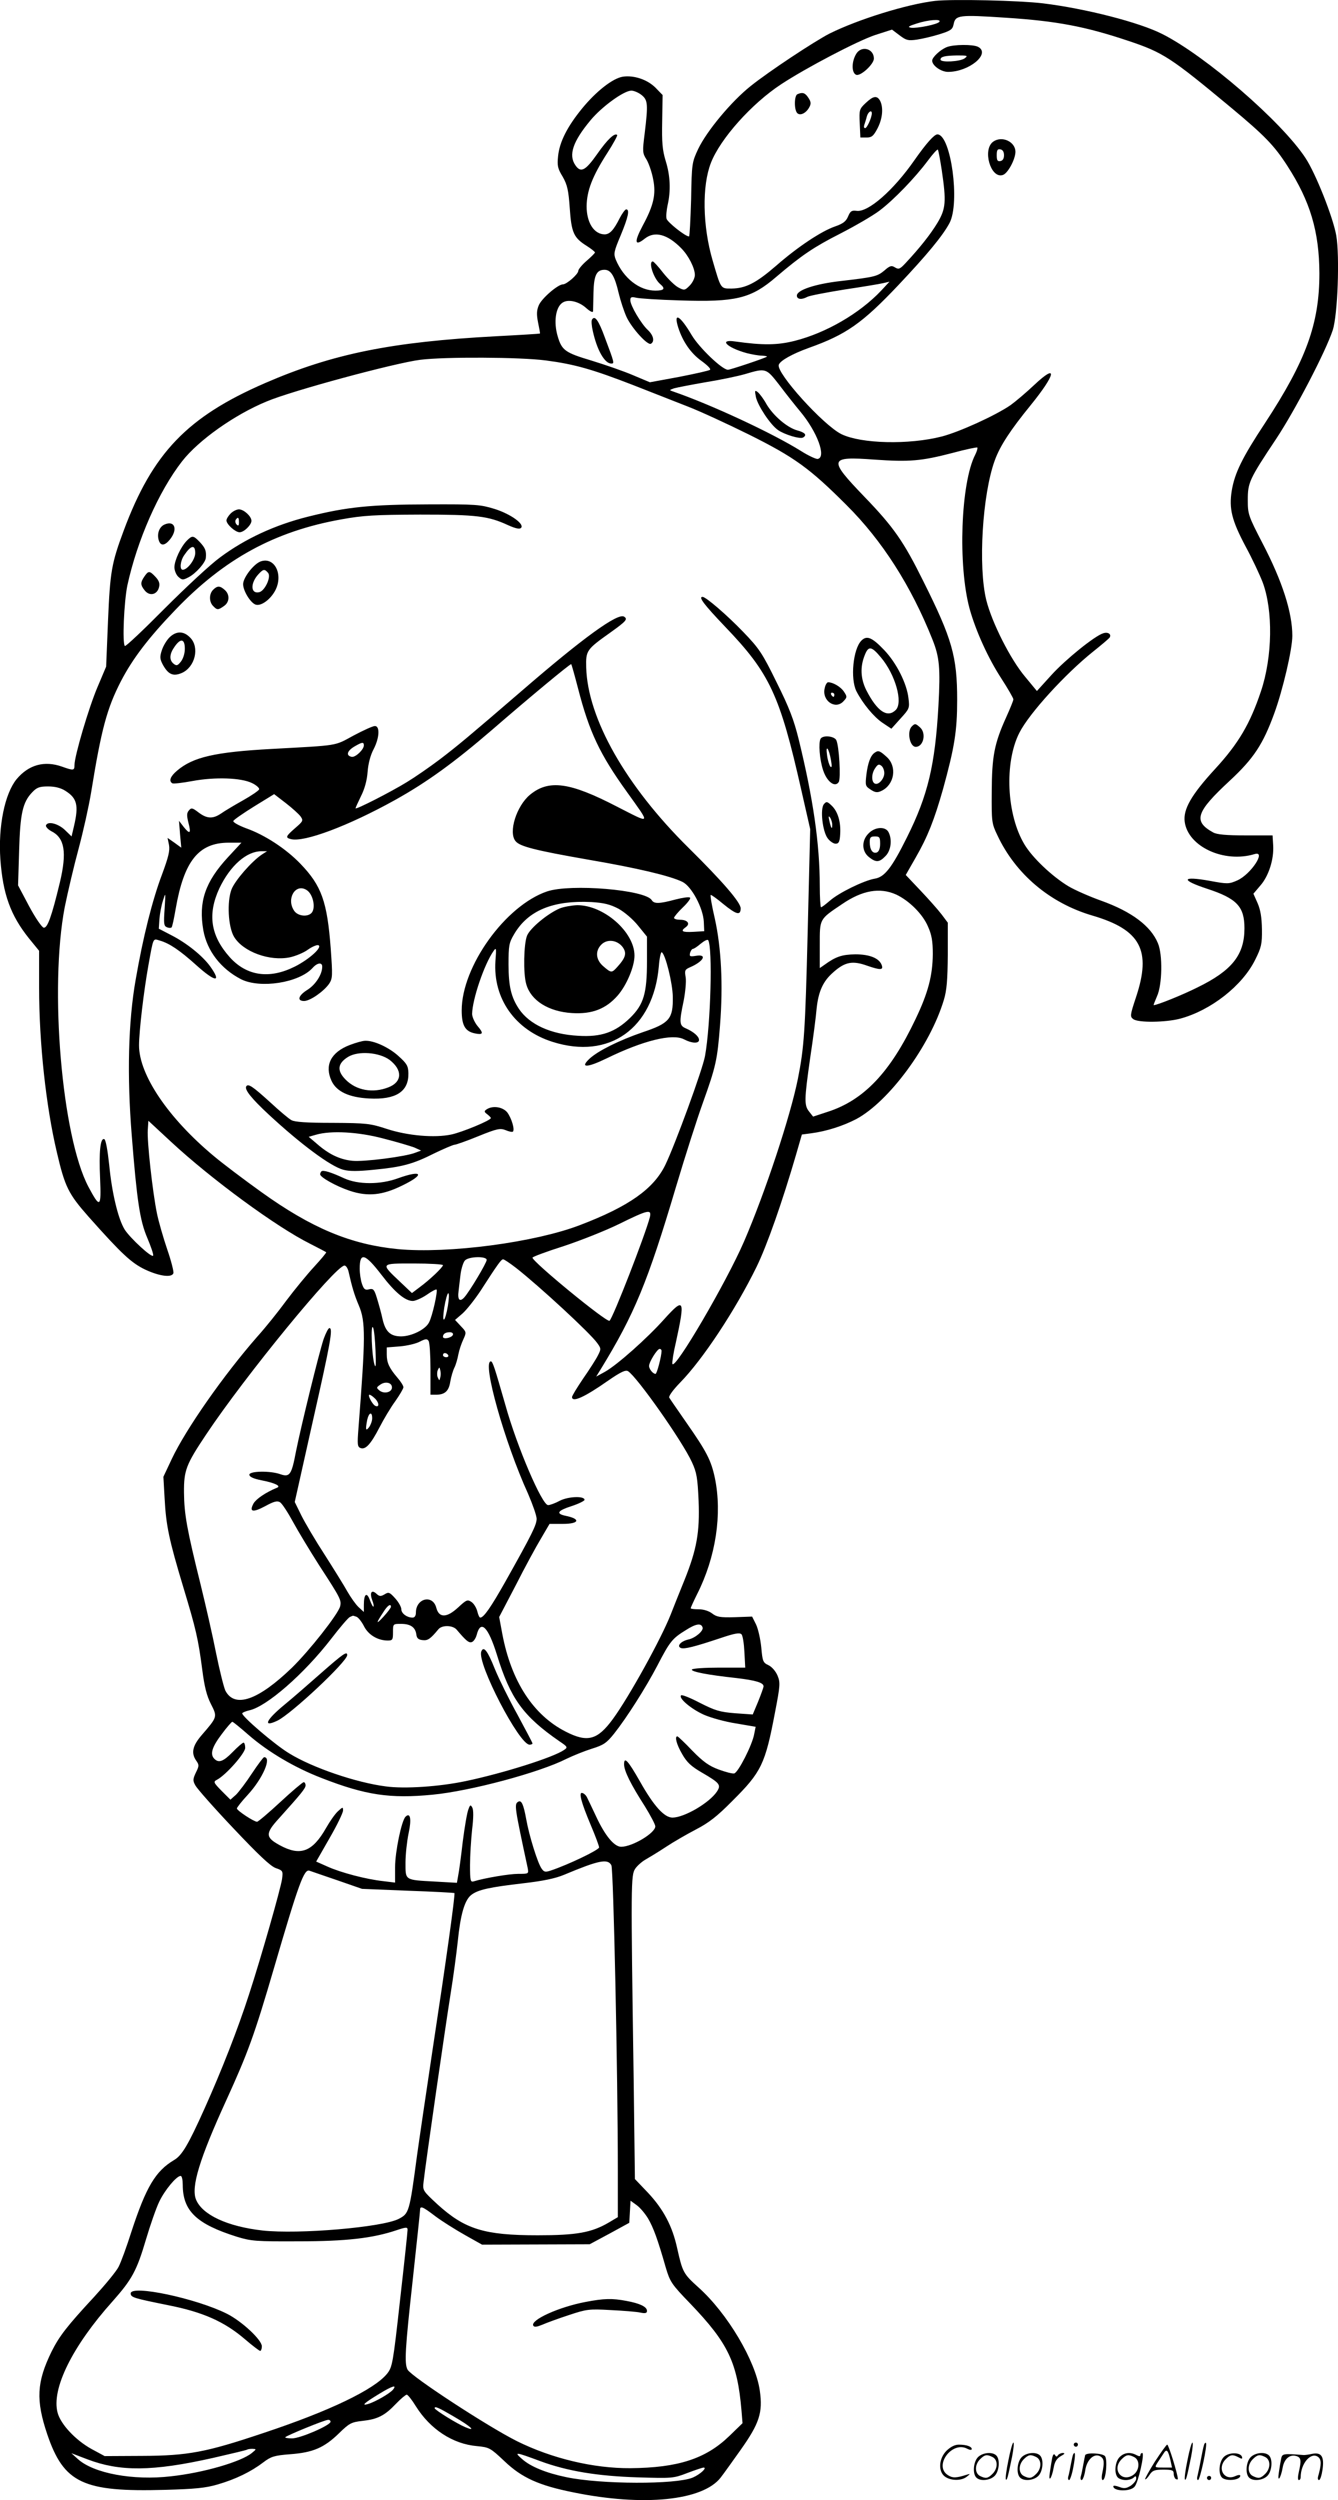 <svg version="1.0" xmlns="http://www.w3.org/2000/svg"
  viewBox="0 0 642.717 1200.119"
 preserveAspectRatio="xMidYMid meet">
<g transform="translate(-0.218,1200.511) scale(0.1,-0.1)"
fill="#000000" stroke="none">
<path d="M4495 12001 c-137 -16 -371 -89 -508 -157 -72 -37 -289 -180 -379
-252 -93 -74 -211 -216 -252 -302 -30 -64 -31 -69 -34 -242 -3 -98 -7 -178
-10 -178 -18 0 -103 68 -108 85 -3 12 0 41 5 65 16 69 13 142 -9 212 -16 53
-19 88 -17 191 l2 126 -33 34 c-39 40 -105 62 -158 54 -49 -8 -128 -70 -196
-153 -71 -87 -108 -160 -115 -228 -5 -46 -2 -60 22 -99 22 -39 28 -64 34 -151
8 -118 19 -142 81 -181 22 -14 40 -28 40 -32 0 -3 -18 -21 -40 -40 -22 -19
-40 -41 -40 -48 0 -16 -56 -65 -74 -65 -24 0 -103 -68 -116 -101 -10 -24 -11
-43 -3 -83 6 -28 10 -52 9 -52 0 -1 -95 -7 -211 -13 -503 -27 -785 -84 -1110
-225 -373 -162 -540 -335 -679 -709 -58 -156 -65 -196 -75 -432 l-9 -220 -41
-97 c-42 -98 -111 -332 -111 -375 0 -27 -4 -28 -60 -8 -85 30 -160 9 -218 -60
-57 -70 -89 -226 -78 -385 12 -167 49 -269 137 -379 l49 -60 0 -178 c0 -264
33 -568 85 -788 39 -168 56 -201 153 -311 161 -181 206 -222 273 -254 67 -31
126 -39 134 -17 3 6 -10 58 -29 113 -19 56 -42 135 -50 175 -21 102 -48 348
-44 400 l3 44 110 -102 c192 -178 505 -408 668 -489 39 -20 74 -38 76 -40 2
-2 -25 -34 -59 -71 -34 -37 -94 -110 -133 -162 -38 -52 -100 -129 -137 -170
-164 -187 -345 -446 -413 -590 l-40 -85 6 -105 c7 -130 21 -197 90 -426 61
-202 71 -245 91 -397 10 -78 21 -123 41 -162 32 -63 32 -62 -44 -150 -44 -51
-52 -86 -26 -123 14 -20 14 -25 -2 -57 -15 -32 -15 -39 -2 -62 8 -15 89 -107
182 -205 119 -126 177 -181 203 -191 35 -12 36 -14 31 -53 -7 -47 -99 -371
-159 -555 -53 -164 -130 -361 -213 -546 -79 -176 -109 -226 -147 -248 -89 -53
-134 -129 -204 -342 -23 -73 -51 -149 -62 -170 -11 -22 -64 -86 -117 -144
-130 -140 -168 -189 -205 -263 -72 -147 -76 -233 -21 -397 80 -235 172 -278
565 -267 145 4 196 9 254 26 86 25 160 61 219 106 37 28 52 33 129 39 109 8
163 31 234 100 50 49 60 54 113 60 73 8 107 25 161 82 23 24 47 44 52 44 5 0
25 -25 44 -56 69 -110 177 -181 293 -191 60 -6 64 -8 133 -73 83 -79 165 -116
330 -149 337 -69 622 -40 708 71 14 18 57 78 96 133 90 127 107 179 92 284
-20 143 -156 372 -295 496 -72 65 -76 72 -102 188 -23 106 -66 187 -140 266
l-63 66 -6 480 c-14 946 -13 977 7 1009 10 15 33 35 49 44 17 10 61 36 97 60
36 24 102 62 146 85 62 32 102 63 175 137 140 139 158 177 205 425 25 130 26
143 12 177 -9 21 -27 42 -44 50 -26 12 -28 19 -34 85 -4 40 -15 89 -25 110
l-19 38 -83 -3 c-71 -2 -87 1 -109 18 -16 12 -41 20 -64 20 -22 0 -39 2 -39 5
0 3 14 34 31 68 90 178 121 384 85 558 -18 85 -41 128 -136 264 -42 61 -80
115 -83 121 -4 7 19 38 52 72 109 111 266 349 367 555 51 104 125 316 190 539
l28 97 45 6 c75 10 152 35 216 68 157 84 355 352 421 572 14 46 18 96 19 216
l0 155 -30 40 c-16 21 -62 73 -101 114 l-71 75 48 84 c57 99 89 180 131 328
55 200 68 278 68 428 0 209 -24 293 -162 569 -95 192 -143 261 -285 408 -173
180 -170 193 48 177 171 -12 227 -7 377 32 63 17 116 28 119 26 2 -3 -2 -18
-10 -34 -70 -135 -84 -533 -27 -741 30 -107 89 -237 153 -335 31 -48 57 -93
57 -99 0 -6 -16 -45 -35 -87 -57 -126 -68 -187 -69 -356 -1 -144 0 -153 27
-209 87 -186 252 -326 457 -386 232 -68 284 -167 209 -392 -29 -87 -29 -93
-13 -105 24 -18 155 -16 224 2 148 39 301 159 362 284 29 58 33 75 32 146 -1
57 -7 93 -21 125 l-20 45 34 40 c40 46 65 126 61 192 l-3 48 -130 0 c-92 0
-137 4 -155 14 -98 54 -83 98 80 249 114 106 159 174 213 322 41 112 87 308
87 373 0 112 -48 262 -143 444 -69 133 -71 141 -71 208 0 83 6 98 136 293 91
137 238 419 272 522 24 73 34 355 17 455 -16 89 -99 298 -148 372 -115 175
-481 491 -688 595 -110 56 -368 122 -572 147 -114 14 -434 21 -518 12z m340
-81 c244 -16 381 -42 587 -111 168 -56 204 -80 493 -320 161 -134 208 -182
271 -280 110 -170 153 -315 154 -516 0 -243 -64 -418 -262 -720 -109 -165
-145 -239 -159 -323 -14 -87 0 -143 67 -269 31 -57 67 -134 81 -170 51 -135
48 -359 -8 -525 -52 -155 -107 -249 -219 -371 -116 -126 -155 -195 -147 -255
16 -119 189 -199 335 -155 59 19 -16 -96 -82 -126 -41 -18 -47 -18 -134 -2
-134 24 -140 4 -12 -38 144 -47 180 -86 180 -190 0 -128 -60 -203 -226 -284
-74 -37 -194 -85 -210 -85 -2 0 6 19 16 43 25 54 28 200 4 255 -34 82 -126
151 -271 203 -56 20 -127 51 -159 70 -79 48 -173 137 -211 201 -86 143 -97
393 -24 536 48 94 221 283 355 390 39 31 74 61 78 66 11 17 -8 29 -31 21 -41
-13 -180 -125 -249 -201 l-69 -76 -57 69 c-70 83 -159 259 -186 367 -40 161
-19 509 41 672 25 69 75 145 172 264 121 149 132 205 18 98 -38 -36 -90 -80
-115 -98 -73 -50 -245 -128 -329 -150 -160 -41 -388 -35 -483 11 -87 43 -314
294 -301 333 7 20 64 52 144 81 180 64 257 118 432 303 137 145 212 236 244
296 52 97 7 426 -58 426 -15 0 -52 -41 -109 -122 -102 -147 -224 -253 -279
-245 -24 3 -30 -1 -41 -27 -10 -24 -25 -35 -63 -48 -66 -23 -179 -98 -282
-188 -97 -84 -147 -109 -214 -110 -54 0 -51 -5 -92 136 -48 164 -51 357 -8
467 45 116 196 285 338 378 122 80 367 208 451 236 l81 26 37 -28 c32 -24 41
-26 83 -20 26 4 74 15 109 26 54 17 62 23 67 48 9 44 25 46 252 31z m-320 -19
c-7 -13 -109 -33 -137 -29 -18 3 -11 8 27 20 55 18 119 23 110 9z m-1431 -352
c30 -24 32 -43 15 -184 -11 -87 -11 -95 9 -126 11 -19 26 -62 32 -96 14 -71 2
-124 -51 -222 -42 -79 -38 -100 11 -61 47 37 108 21 174 -46 36 -36 66 -96 66
-129 0 -14 -11 -37 -25 -51 -23 -23 -26 -24 -54 -9 -16 8 -49 40 -73 70 -23
30 -46 55 -50 55 -23 0 4 -83 36 -109 26 -22 18 -31 -24 -31 -77 0 -153 60
-190 149 -11 28 -9 39 24 117 36 87 44 124 26 124 -5 0 -19 -19 -31 -42 -29
-58 -48 -78 -73 -78 -51 1 -86 57 -86 135 1 74 27 143 99 255 29 45 50 84 48
87 -12 12 -47 -21 -96 -91 -57 -81 -79 -92 -105 -54 -34 49 -12 114 73 216 54
65 160 142 196 142 12 0 34 -9 49 -21z m1442 -361 c22 -150 20 -185 -21 -253
-34 -56 -84 -119 -153 -193 -27 -29 -33 -31 -50 -21 -17 11 -25 9 -51 -14 -35
-29 -47 -32 -211 -51 -122 -14 -210 -43 -210 -70 0 -18 23 -21 50 -6 11 6 91
21 177 35 87 13 172 27 188 31 l30 7 -40 -43 c-104 -110 -265 -203 -415 -241
-83 -21 -153 -22 -287 -3 -81 12 -39 -30 56 -56 24 -6 56 -12 72 -12 16 -1 28
-3 25 -5 -5 -6 -176 -63 -187 -63 -28 0 -139 107 -174 166 -56 95 -89 114 -65
37 22 -68 60 -123 111 -160 28 -20 47 -39 42 -43 -4 -4 -71 -19 -148 -34
l-141 -26 -81 34 c-44 19 -134 50 -199 70 -127 38 -143 49 -163 117 -20 68
-10 139 23 161 26 18 76 7 111 -23 21 -19 35 -26 36 -18 0 8 1 48 2 90 2 83
15 109 53 109 31 0 49 -30 68 -112 9 -37 26 -89 38 -115 26 -55 102 -138 117
-128 19 11 12 41 -15 66 -32 30 -84 117 -84 143 0 15 5 17 28 12 15 -4 108
-10 208 -13 272 -9 344 9 465 113 121 103 180 143 308 208 70 36 155 85 188
110 69 52 172 159 233 241 23 31 44 54 47 52 3 -3 11 -47 19 -99z m-1903 -913
c139 -18 226 -43 422 -119 88 -35 205 -80 260 -102 55 -21 188 -82 295 -135
219 -109 292 -162 469 -339 171 -170 310 -388 412 -644 34 -85 39 -137 29
-319 -16 -283 -50 -429 -151 -631 -73 -147 -108 -192 -156 -199 -51 -9 -171
-67 -215 -106 -20 -17 -38 -31 -42 -31 -3 0 -6 46 -6 103 0 201 -32 420 -101
702 -23 94 -46 154 -106 274 -69 141 -84 163 -161 243 -77 80 -179 168 -195
168 -21 0 5 -35 108 -143 215 -224 263 -327 366 -783 l43 -189 -12 -490 c-12
-485 -17 -556 -47 -708 -36 -180 -157 -546 -259 -782 -85 -196 -333 -620 -344
-587 -2 7 5 54 17 104 45 207 40 217 -55 112 -82 -92 -227 -221 -286 -254
l-42 -23 21 34 c163 266 226 418 363 879 45 151 103 331 128 400 63 176 70
206 83 375 15 193 6 369 -25 510 -14 60 -23 112 -20 114 2 2 29 -17 60 -43 64
-52 84 -57 84 -21 0 28 -86 128 -250 290 -302 298 -485 621 -492 866 -2 81 1
86 115 167 77 55 86 65 67 77 -30 19 -195 -100 -489 -354 -259 -223 -307 -263
-396 -331 -49 -37 -120 -86 -158 -109 -78 -48 -247 -134 -247 -126 0 3 12 29
26 58 17 33 29 75 32 117 3 40 14 81 29 109 28 54 31 111 6 111 -10 0 -56 -21
-103 -46 -94 -51 -66 -46 -393 -64 -273 -15 -377 -39 -454 -104 -33 -28 -41
-50 -23 -61 5 -3 49 2 97 11 108 20 233 16 286 -10 21 -10 36 -24 34 -30 -2
-6 -37 -30 -78 -53 -41 -23 -88 -51 -105 -63 -40 -27 -68 -25 -108 5 -30 23
-35 24 -47 9 -10 -12 -10 -24 -2 -57 14 -53 8 -59 -22 -22 l-23 30 5 -64 6
-65 -33 24 -33 23 7 -34 c5 -27 -3 -59 -33 -140 -47 -124 -92 -303 -127 -506
-36 -203 -42 -462 -19 -748 25 -315 39 -409 75 -493 17 -40 30 -78 28 -84 -5
-14 -111 84 -137 125 -31 50 -61 174 -74 308 -8 75 -17 124 -24 126 -19 7 -26
-61 -20 -189 6 -141 0 -145 -56 -40 -128 242 -188 954 -114 1342 15 74 45 201
67 282 22 82 49 203 60 270 49 303 76 403 143 533 56 108 133 209 262 343 235
245 477 377 797 434 105 19 160 22 378 23 272 0 328 -7 423 -51 36 -16 55 -20
62 -13 18 18 -50 67 -127 91 -68 21 -89 23 -318 22 -280 -1 -390 -12 -578 -59
-160 -40 -302 -106 -422 -195 -47 -34 -167 -146 -268 -247 -101 -102 -186
-182 -190 -179 -13 13 -4 213 12 291 47 216 150 451 263 596 79 101 251 223
406 287 120 51 617 185 738 200 120 15 480 13 602 -3z m1122 -117 c30 -40 76
-98 101 -128 82 -98 127 -220 84 -228 -9 -1 -45 16 -80 38 -139 87 -435 224
-615 286 -19 6 -18 7 5 15 14 4 81 17 150 29 69 11 155 29 190 39 101 30 102
30 165 -51z m-966 -1458 c54 -209 104 -315 235 -497 115 -161 119 -155 -50
-69 -226 117 -326 130 -416 56 -65 -54 -105 -181 -69 -223 20 -25 94 -44 346
-88 240 -41 395 -78 455 -107 44 -21 100 -126 103 -192 l2 -45 -52 -3 c-55 -3
-64 3 -36 23 22 16 8 35 -28 35 -16 0 -29 4 -29 9 0 5 19 28 42 50 23 22 39
43 35 47 -4 5 -36 0 -71 -9 -78 -21 -102 -21 -113 -3 -30 50 -390 80 -503 42
-200 -68 -410 -360 -410 -571 0 -71 16 -100 61 -110 42 -9 46 -1 15 35 -14 17
-26 44 -26 58 1 69 58 238 103 302 13 19 14 14 9 -48 -12 -180 94 -331 274
-388 273 -87 485 64 511 363 3 40 10 70 14 67 18 -10 52 -149 53 -213 2 -107
-16 -128 -145 -171 -113 -39 -214 -89 -255 -127 -48 -45 -12 -44 81 1 176 86
317 121 373 92 38 -20 72 -21 72 -3 0 17 -26 39 -62 55 -33 14 -34 27 -12 132
8 41 13 92 10 113 -6 34 -4 38 21 49 65 28 84 64 29 55 -30 -5 -33 -3 -29 14
3 10 9 19 13 19 5 0 22 11 38 25 17 14 33 22 36 17 22 -36 12 -404 -15 -555
-11 -64 -144 -427 -191 -524 -56 -115 -175 -199 -408 -288 -217 -84 -635 -139
-877 -116 -226 22 -415 101 -657 275 -81 58 -183 135 -226 171 -220 183 -360
391 -360 532 0 67 23 262 45 384 25 138 21 129 55 119 46 -13 96 -47 174 -117
92 -83 125 -87 68 -7 -38 52 -113 112 -187 150 l-60 31 3 46 c2 25 9 65 17 89
13 42 13 41 8 -39 -5 -71 -4 -83 11 -89 9 -4 19 -4 22 -1 4 3 12 43 20 89 40
230 110 318 255 318 l61 0 -64 -69 c-111 -120 -143 -215 -119 -352 18 -99 84
-184 180 -234 92 -47 280 -18 345 54 22 25 46 28 46 6 0 -37 -31 -85 -69 -110
-46 -28 -54 -55 -18 -55 29 0 96 47 121 84 16 25 16 39 7 166 -17 227 -44 303
-145 408 -69 72 -172 140 -264 172 -34 13 -61 28 -59 34 2 6 47 37 100 70 l96
59 56 -43 c31 -24 63 -53 71 -64 14 -20 12 -23 -26 -56 -46 -40 -48 -46 -20
-53 63 -16 275 63 500 188 153 85 285 181 464 335 180 156 379 321 382 317 2
-2 17 -55 33 -117z m-1029 -273 c0 -20 -40 -58 -58 -55 -28 5 -24 27 10 48 39
23 48 25 48 7z m-1434 -218 c56 -35 65 -69 42 -168 l-12 -51 -31 30 c-33 32
-84 45 -92 23 -2 -6 9 -19 26 -28 64 -32 75 -101 41 -245 -40 -166 -60 -221
-78 -218 -9 2 -40 47 -70 103 l-53 100 5 165 c5 180 17 234 63 282 22 23 35
28 76 28 33 0 61 -7 83 -21z m944 -306 c-49 -33 -129 -124 -146 -168 -22 -59
-16 -178 12 -226 43 -73 173 -120 270 -99 27 6 66 22 86 37 20 14 42 23 49 21
23 -8 -43 -68 -113 -103 -122 -61 -231 -45 -312 45 -92 103 -108 206 -50 331
52 109 131 179 204 178 l25 0 -25 -16z m216 -171 c31 -20 44 -88 22 -110 -20
-20 -65 -14 -82 10 -41 58 6 136 60 100z m2831 -21 c62 -29 128 -94 153 -154
18 -40 23 -71 23 -132 -1 -102 -22 -185 -83 -312 -121 -255 -248 -389 -422
-445 l-70 -23 -19 24 c-24 30 -24 55 5 258 14 92 28 200 31 238 9 82 31 130
79 172 57 51 93 58 165 32 64 -22 78 -21 68 5 -13 32 -58 50 -126 50 -65 -1
-94 -11 -148 -50 l-23 -16 0 111 c0 127 -3 122 107 196 98 67 182 81 260 46z
m-1334 -68 c29 -16 70 -51 94 -81 l43 -53 0 -118 c0 -156 -16 -208 -81 -272
-71 -69 -139 -93 -249 -86 -132 7 -234 54 -285 129 -37 56 -50 107 -50 213 0
91 2 104 27 146 67 114 187 163 371 154 61 -4 90 -11 130 -32z m151 -1480
c-21 -83 -179 -489 -194 -498 -14 -9 -370 283 -370 303 0 4 67 29 149 55 82
27 203 75 268 107 138 68 156 72 147 33z m-1289 -278 c65 -85 114 -125 150
-125 12 0 42 13 66 29 24 17 45 28 48 26 7 -7 -20 -129 -36 -158 -17 -34 -83
-66 -133 -67 -52 0 -76 22 -90 82 -6 29 -19 75 -27 101 -13 43 -18 48 -38 43
-19 -5 -25 0 -34 26 -6 17 -11 50 -11 73 0 81 25 74 105 -30z m505 72 c0 -14
-82 -151 -107 -179 -22 -25 -34 -13 -28 30 2 20 7 58 10 84 4 26 13 55 21 63
19 19 104 21 104 2z m142 -39 c112 -88 355 -312 389 -360 19 -26 19 -29 3 -60
-9 -18 -41 -68 -71 -111 -29 -43 -53 -82 -53 -88 0 -28 60 -1 174 79 61 42 83
52 95 45 43 -27 261 -336 307 -437 23 -50 27 -75 32 -185 6 -151 -9 -234 -68
-381 -21 -52 -51 -126 -66 -165 -47 -119 -201 -397 -278 -502 -74 -101 -122
-114 -227 -60 -155 79 -261 241 -304 469 l-15 81 80 153 c43 85 98 186 121
224 l41 70 64 0 c80 0 87 24 12 39 -47 10 -37 25 29 46 34 11 62 25 63 30 1
20 -78 17 -119 -4 -22 -12 -47 -21 -56 -21 -29 0 -149 279 -205 480 -52 181
-61 210 -70 210 -43 0 65 -386 179 -636 22 -51 41 -105 41 -120 -1 -30 -21
-71 -149 -299 -70 -124 -105 -175 -122 -175 -4 0 -10 13 -14 30 -4 16 -16 37
-28 45 -19 13 -24 11 -64 -26 -55 -51 -92 -51 -105 -2 -17 66 -98 46 -98 -23
0 -15 -6 -24 -16 -24 -27 0 -54 20 -54 40 0 11 -13 34 -29 52 -27 30 -32 32
-51 20 -19 -11 -25 -11 -40 3 -23 21 -33 5 -20 -31 6 -15 9 -29 6 -31 -2 -3
-10 12 -17 31 -15 41 -29 30 -29 -23 l0 -34 -25 23 c-14 13 -38 47 -54 75 -15
27 -64 106 -108 175 -45 69 -95 154 -113 190 l-32 65 85 380 c88 389 99 453
82 455 -5 1 -17 -22 -28 -52 -22 -65 -109 -420 -133 -540 -21 -112 -30 -125
-74 -110 -49 18 -150 16 -150 -2 0 -10 19 -19 59 -27 62 -12 94 -27 75 -35
-56 -23 -101 -54 -114 -76 -22 -41 -4 -45 56 -13 42 23 58 27 71 19 10 -6 38
-49 63 -95 25 -46 82 -140 126 -209 103 -158 107 -167 100 -196 -10 -38 -147
-212 -232 -295 -162 -156 -274 -195 -319 -110 -8 17 -28 98 -45 181 -16 82
-50 230 -74 328 -66 266 -79 338 -80 442 -1 107 10 135 107 280 186 279 621
810 664 810 7 0 15 -12 19 -27 17 -76 28 -113 50 -165 33 -78 32 -151 -2 -590
-6 -77 -5 -88 10 -94 24 -9 49 18 91 99 20 39 54 96 76 126 21 30 39 60 39 67
0 7 -13 28 -29 46 -39 46 -51 71 -51 111 l0 34 63 5 c35 3 78 13 96 23 28 14
35 14 42 3 5 -7 9 -68 9 -135 l0 -123 26 0 c43 0 62 17 69 62 4 24 13 54 20
68 7 14 15 42 19 64 4 21 15 53 24 72 15 33 15 35 -12 63 l-28 30 36 31 c20
18 58 66 86 108 85 132 100 152 109 152 5 0 33 -19 63 -42z m-352 14 c0 -10
-64 -71 -112 -106 l-37 -28 -56 53 c-96 91 -98 89 65 89 77 0 140 -4 140 -8z
m19 -220 c-7 -32 -14 -49 -17 -38 -2 11 2 47 9 80 8 37 15 52 17 38 2 -12 -2
-48 -9 -80z m-343 -191 c3 -69 1 -87 -5 -66 -13 41 -19 199 -7 178 5 -9 10
-60 12 -112z m372 77 c-5 -15 -48 -24 -48 -10 0 14 12 22 33 22 10 0 17 -5 15
-12z m1002 -78 c0 -24 -22 -110 -29 -110 -12 0 -31 23 -31 38 0 19 39 82 51
82 5 0 9 -4 9 -10z m-1025 -20 c3 -5 -1 -10 -9 -10 -9 0 -16 5 -16 10 0 6 4
10 9 10 6 0 13 -4 16 -10z m-38 -107 c-4 -17 -4 -17 -12 0 -4 9 -4 25 0 35 8
16 8 16 12 0 3 -10 3 -26 0 -35z m-232 -48 c0 -24 -39 -33 -61 -14 -14 12 -14
14 3 26 25 19 58 12 58 -12z m-83 -52 c21 -19 24 -45 4 -37 -14 5 -40 54 -29
54 4 0 15 -7 25 -17z m-12 -96 c0 -13 -7 -32 -15 -43 -16 -21 -18 -12 -9 35 8
36 24 42 24 8z m90 -905 c0 -5 -16 -26 -36 -48 -37 -40 -37 -33 0 23 20 32 36
42 36 25z m-165 -48 c9 -4 25 -24 36 -46 21 -41 66 -68 114 -68 23 0 25 4 25
40 0 40 0 40 38 40 46 0 69 -16 74 -50 2 -19 10 -26 30 -28 25 -3 37 5 76 52
17 21 68 20 87 -1 46 -54 58 -64 72 -61 9 2 20 17 25 35 19 75 55 40 97 -95
65 -211 126 -295 301 -416 39 -26 40 -29 22 -41 -49 -35 -292 -112 -474 -150
-123 -26 -293 -38 -384 -25 -141 18 -352 90 -462 158 -69 41 -233 182 -226
193 2 4 17 10 34 14 83 18 262 174 392 342 43 56 84 104 91 106 6 3 13 6 14 6
1 1 9 -2 18 -5z m1662 -51 c6 -16 -35 -51 -68 -58 -36 -8 -58 -32 -36 -41 17
-6 65 6 191 48 65 22 91 27 100 18 6 -6 12 -44 14 -85 l4 -75 -125 0 c-69 0
-128 -4 -131 -9 -7 -10 74 -26 213 -41 93 -11 131 -22 131 -40 0 -5 -12 -38
-26 -73 l-26 -62 -85 6 c-74 6 -96 13 -169 50 -46 24 -86 40 -90 36 -14 -13
47 -65 109 -93 34 -15 103 -34 155 -42 l94 -16 -7 -35 c-9 -52 -77 -185 -96
-189 -9 -2 -42 7 -75 19 -46 17 -74 37 -126 90 -36 38 -69 69 -72 69 -14 0 -4
-39 23 -85 22 -39 43 -59 95 -89 86 -50 93 -59 72 -91 -36 -54 -155 -124 -213
-125 -40 0 -90 55 -157 174 -57 100 -76 121 -76 82 0 -32 32 -96 100 -202 27
-44 50 -87 50 -96 0 -32 -110 -98 -164 -98 -33 0 -77 52 -121 147 -20 43 -40
84 -44 92 -4 8 -13 17 -21 19 -20 7 -6 -45 40 -154 22 -52 40 -100 40 -107 0
-12 -146 -82 -229 -110 -29 -10 -35 -9 -47 8 -19 26 -60 158 -74 237 -13 72
-23 94 -39 84 -19 -12 -17 -24 46 -318 5 -28 5 -28 -45 -28 -44 0 -162 -20
-214 -36 -16 -5 -18 3 -18 78 0 46 5 123 10 171 7 56 7 94 1 105 -8 15 -11 14
-19 -9 -6 -14 -18 -84 -27 -155 -8 -71 -18 -144 -22 -163 l-6 -34 -106 6
c-146 8 -141 5 -141 91 0 39 7 102 15 141 15 69 8 102 -15 79 -19 -19 -50
-168 -50 -242 l0 -74 -57 7 c-82 9 -204 41 -268 70 l-54 24 64 112 c36 62 65
122 65 133 0 18 -1 18 -25 -4 -14 -13 -39 -49 -56 -79 -66 -116 -124 -138
-224 -83 -68 37 -69 56 -3 128 106 118 128 144 128 159 0 8 -4 15 -9 15 -5 0
-56 -43 -112 -95 -56 -52 -107 -95 -112 -95 -15 0 -97 54 -97 64 0 4 23 34 52
65 72 78 117 181 79 181 -4 0 -30 -35 -58 -77 -28 -43 -63 -89 -77 -103 l-27
-24 -42 42 c-40 41 -41 44 -22 54 43 23 135 127 135 153 0 14 -4 25 -8 25 -4
0 -28 -20 -52 -45 -45 -46 -67 -54 -88 -33 -22 22 -12 56 34 117 25 34 49 61
52 61 4 0 39 -29 78 -63 93 -81 221 -157 351 -207 210 -82 329 -100 533 -80
180 17 513 106 643 172 33 16 88 38 123 49 55 17 70 27 106 72 61 77 152 220
208 327 60 116 72 130 135 169 50 32 75 36 82 14z m-438 -1142 c10 -18 31
-999 31 -1468 l0 -221 -44 -26 c-82 -48 -154 -61 -341 -61 -257 0 -350 29
-482 149 -70 65 -71 66 -66 108 9 85 105 747 129 898 14 85 29 200 35 255 13
130 33 198 64 223 32 26 89 38 253 57 95 11 152 23 195 41 167 70 209 78 226
45z m-1316 -72 l118 -41 221 -9 c121 -4 222 -10 223 -11 5 -5 -42 -340 -105
-753 -32 -214 -66 -444 -75 -510 -36 -270 -38 -275 -87 -301 -79 -41 -482 -75
-655 -56 -168 19 -289 75 -319 148 -25 60 16 195 146 479 103 226 134 310 229
635 118 404 144 475 170 465 9 -3 69 -24 134 -46z m-743 -1461 c0 -126 66
-189 260 -250 69 -21 91 -23 295 -22 230 0 358 15 471 53 48 16 54 16 54 2 0
-9 -16 -160 -36 -336 -34 -306 -37 -322 -62 -354 -61 -76 -277 -180 -597 -286
-274 -92 -360 -108 -580 -109 l-180 -1 -63 34 c-76 42 -148 118 -163 174 -31
114 71 320 264 535 93 105 116 146 161 299 20 67 48 148 63 179 26 55 83 124
103 124 6 0 10 -19 10 -42z m2235 -162 c26 -44 47 -102 85 -235 21 -70 27 -80
119 -175 181 -189 225 -281 245 -512 l5 -61 -64 -62 c-113 -109 -246 -152
-475 -154 -178 -1 -378 47 -545 130 -140 70 -507 310 -525 343 -16 30 -12 96
25 433 19 175 35 325 35 333 0 22 11 18 74 -30 32 -24 96 -64 142 -90 l82 -46
259 1 258 1 95 51 95 52 3 53 3 53 29 -21 c17 -12 41 -41 55 -64z m-1225 -822
c-16 -19 -86 -59 -120 -69 -35 -10 -17 6 54 49 64 39 86 45 66 20z m292 -129
c83 -48 111 -75 55 -51 -39 16 -147 83 -147 91 0 11 19 3 92 -40z m-592 -25
c0 -17 -145 -80 -185 -80 -21 0 -36 3 -32 6 9 9 189 83 205 83 6 1 12 -3 12
-9z m-378 -150 c-51 -42 -232 -95 -389 -112 -181 -21 -371 14 -447 83 l-31 28
76 -29 c157 -60 313 -59 603 6 88 20 163 38 165 40 2 2 14 4 25 4 21 -1 21 -1
-2 -20z m1385 -39 c130 -48 275 -72 468 -78 165 -5 172 -5 239 21 37 14 73 26
78 26 19 0 -17 -33 -52 -48 -81 -34 -441 -33 -608 2 -97 20 -172 51 -212 87
-40 35 -34 35 87 -10z M4550 11779 c-32 -13 -70 -49 -70 -65 0 -24 43 -54 76
-54 101 0 206 87 145 120 -25 13 -118 12 -151 -1z m86 -54 c-22 -16 -116 -21
-116 -6 0 14 20 19 80 20 50 0 53 -1 36 -14z M4116 11748 c-24 -38 -24 -93 -1
-102 21 -8 85 51 85 78 0 47 -58 64 -84 24z M3833 11553 c-16 -6 -17 -75 -1
-91 14 -14 43 0 58 29 9 16 8 26 -5 45 -15 23 -27 28 -52 17z M4161 11511
c-31 -29 -32 -33 -29 -98 l3 -68 30 0 c25 0 33 7 53 45 24 47 28 99 12 131
-15 27 -33 24 -69 -10z m29 -50 c0 -20 -23 -71 -32 -71 -6 0 -7 7 -4 16 3 9 9
27 12 40 6 22 24 34 24 15z M4773 11325 c-53 -38 -12 -179 46 -160 24 7 60 74
61 111 0 49 -65 79 -107 49z m52 -65 c0 -16 -6 -26 -17 -28 -14 -3 -18 3 -18
28 0 25 4 31 18 28 11 -2 17 -12 17 -28z M2846 10471 c-4 -5 -2 -31 4 -56 20
-91 57 -155 88 -155 16 0 17 -1 -30 124 -31 85 -49 109 -62 87z M1110 9540
c-11 -11 -20 -26 -20 -33 0 -19 43 -57 63 -57 21 0 57 35 57 55 0 22 -37 55
-60 55 -11 0 -29 -9 -40 -20z m40 -42 c0 -16 -3 -19 -11 -11 -6 6 -8 16 -5 22
11 17 16 13 16 -11z M792 9487 c-25 -11 -37 -45 -27 -76 9 -28 29 -26 54 5 39
49 22 93 -27 71z M900 9410 c-29 -29 -60 -95 -60 -128 0 -16 9 -37 19 -46 18
-16 22 -16 49 -2 35 18 82 71 83 94 3 33 -3 47 -29 75 -31 32 -36 33 -62 7z
m40 -60 c0 -30 -37 -80 -60 -80 -16 0 -12 43 7 70 33 49 53 52 53 10z M1254
9310 c-34 -13 -84 -78 -84 -109 0 -34 39 -95 63 -99 25 -5 64 23 87 61 47 77
4 172 -66 147z m36 -55 c16 -19 -16 -88 -44 -93 -40 -8 -42 43 -3 86 24 26 30
27 47 7z M696 9238 c-20 -29 -20 -41 2 -68 23 -28 59 -20 68 16 5 18 0 32 -17
50 -28 30 -34 30 -53 2z M1026 9174 c-20 -20 -20 -58 0 -78 19 -20 24 -20 52
0 27 18 29 55 4 77 -23 21 -36 21 -56 1z M818 8947 c-14 -13 -31 -41 -38 -62
-11 -33 -10 -43 4 -70 26 -47 49 -58 90 -41 65 27 89 124 41 171 -30 31 -65
32 -97 2z m72 -56 c0 -23 -8 -48 -19 -62 -16 -20 -21 -21 -35 -10 -22 18 -20
47 5 82 29 42 49 38 49 -10z M4140 8930 c-40 -40 -54 -183 -24 -243 31 -60 84
-124 126 -152 l42 -28 44 49 c43 47 44 50 38 98 -8 70 -57 168 -116 230 -59
62 -84 72 -110 46z m94 -81 c69 -82 107 -216 71 -252 -40 -40 -89 -7 -141 94
-28 56 -31 112 -8 169 18 46 32 44 78 -11z M3964 8703 c-16 -61 51 -107 90
-64 18 19 18 22 2 46 -15 23 -52 45 -76 45 -5 0 -13 -12 -16 -27z m46 -33 c0
-5 -2 -10 -4 -10 -3 0 -8 5 -11 10 -3 6 -1 10 4 10 6 0 11 -4 11 -10z M4382
8518 c-24 -24 -10 -98 19 -98 37 0 52 65 21 93 -22 20 -25 20 -40 5z M3944
8459 c-11 -19 -5 -100 12 -151 18 -55 57 -85 75 -57 11 16 2 175 -12 202 -11
19 -64 24 -75 6z m50 -104 c5 -27 4 -37 -3 -30 -5 6 -13 30 -16 55 -8 55 9 34
19 -25z M4204 8392 c-20 -13 -33 -49 -40 -105 -6 -52 -5 -56 20 -72 21 -14 32
-16 51 -7 64 29 78 118 26 164 -33 30 -40 32 -57 20z m46 -98 c0 -26 -26 -57
-44 -51 -18 6 -19 46 -1 73 13 20 19 23 31 13 8 -6 14 -22 14 -35z M3960 8145
c-19 -22 -7 -131 18 -164 10 -14 28 -26 38 -26 15 0 20 9 22 45 4 58 -11 110
-41 138 -21 20 -25 21 -37 7z m40 -99 c0 -26 -6 -18 -14 19 -5 22 -4 26 4 15
5 -8 10 -24 10 -34z M4175 8005 c-35 -34 -34 -86 1 -114 34 -27 50 -26 79 4
27 26 34 80 15 116 -15 28 -65 25 -95 -6z m55 -50 c0 -23 -6 -38 -16 -42 -20
-7 -34 13 -34 50 0 22 4 27 25 27 22 0 25 -4 25 -35z M3633 10100 c9 -42 69
-133 106 -159 31 -22 107 -45 121 -36 20 12 9 24 -28 34 -48 13 -115 70 -148
126 -13 24 -32 49 -41 57 -15 12 -16 9 -10 -22z M1683 6989 c-92 -35 -123 -98
-88 -173 24 -51 84 -79 180 -84 129 -7 191 33 189 122 -1 35 -8 46 -48 82 -45
41 -118 75 -160 73 -12 0 -44 -9 -73 -20z m191 -72 c62 -48 61 -105 -5 -131
-75 -30 -156 -16 -208 38 -41 42 -37 76 12 107 49 31 151 23 201 -14z M1185
6790 c-9 -15 24 -57 108 -135 152 -141 297 -249 358 -265 29 -8 70 -8 147 0
136 13 188 27 291 79 46 22 90 41 97 41 6 0 58 18 114 41 91 37 105 39 131 29
16 -7 32 -10 35 -7 10 10 -7 65 -27 92 -22 27 -70 34 -99 15 -13 -9 -13 -12 3
-24 9 -7 17 -15 17 -18 0 -11 -138 -68 -190 -79 -80 -17 -209 -6 -310 27 -80
26 -96 28 -260 29 -125 0 -182 4 -198 13 -13 7 -58 45 -100 84 -87 79 -108 93
-117 78z m658 -250 c63 -16 130 -36 149 -43 l33 -15 -27 -10 c-46 -19 -250
-45 -304 -39 -59 6 -112 31 -169 81 l-40 34 35 10 c72 21 202 14 323 -18z
M1546 6382 c-3 -3 -6 -9 -6 -14 0 -14 76 -57 142 -79 87 -29 157 -22 254 26
109 53 95 76 -22 34 -84 -31 -192 -31 -259 0 -62 29 -102 41 -109 33z M2690
7644 c-58 -25 -141 -94 -156 -130 -16 -39 -19 -182 -4 -233 22 -79 107 -132
220 -139 96 -6 163 20 219 84 43 49 81 139 81 192 0 113 -147 242 -275 242
-27 -1 -66 -8 -85 -16z m303 -185 c21 -29 15 -51 -26 -96 -26 -29 -29 -29 -66
3 -37 31 -41 74 -10 105 28 28 76 22 102 -12z M2314 4077 c-21 -55 182 -447
232 -447 8 0 14 3 14 6 0 4 -33 65 -72 138 -40 72 -89 171 -109 220 -35 88
-54 112 -65 83z M1546 3975 c-59 -52 -138 -121 -176 -152 -90 -74 -108 -112
-36 -78 66 31 336 284 336 315 0 20 -18 8 -124 -85z M630 996 c0 -19 14 -23
177 -56 169 -33 273 -79 373 -165 35 -30 68 -55 72 -55 4 0 8 10 8 22 0 31
-96 120 -167 156 -147 74 -463 141 -463 98z M2815 955 c-128 -24 -267 -87
-251 -114 5 -8 17 -6 44 5 20 9 78 30 127 46 84 28 97 30 200 24 61 -3 125 -8
143 -12 24 -5 32 -3 32 8 0 20 -34 36 -99 48 -68 13 -108 12 -196 -5z M4846
194 c-10 -47 -15 -88 -12 -91 5 -6 9 7 30 110 7 37 10 67 6 67 -4 0 -15 -39
-24 -86z M5160 270 c0 -5 5 -10 10 -10 6 0 10 5 10 10 0 6 -4 10 -10 10 -5 0
-10 -4 -10 -10z M5706 194 c-10 -47 -15 -88 -12 -91 5 -6 9 7 30 110 7 37 10
67 6 67 -4 0 -15 -39 -24 -86z M5786 269 c-3 -8 -10 -41 -16 -74 -6 -33 -14
-68 -16 -77 -3 -10 -1 -18 3 -18 10 0 46 171 38 178 -2 3 -7 -1 -9 -9z M4549
241 c-38 -38 -41 -101 -7 -125 29 -20 79 -20 104 0 18 14 18 15 1 10 -53 -17
-69 -17 -92 -2 -69 45 21 166 94 126 12 -6 21 -7 21 -1 0 12 -25 21 -62 21
-19 0 -39 -10 -59 -29z M5550 189 c-28 -45 -49 -83 -47 -85 2 -3 12 7 21 21
14 21 24 25 66 25 43 0 50 -3 50 -19 0 -11 5 -23 10 -26 6 -3 10 -3 10 1 0 20
-44 164 -51 164 -4 0 -30 -37 -59 -81z m75 4 l7 -33 -42 0 c-42 0 -42 0 -28
23 8 12 21 32 29 44 15 25 22 18 34 -34z M4700 210 c-22 -22 -27 -79 -8 -98
19 -19 66 -14 88 8 22 22 27 79 8 98 -19 19 -66 14 -88 -8z m71 0 c25 -14 25
-54 -1 -80 -23 -23 -33 -24 -61 -10 -25 14 -25 54 1 80 23 23 33 24 61 10z
M4910 210 c-22 -22 -27 -79 -8 -98 19 -19 66 -14 88 8 22 22 27 79 8 98 -19
19 -66 14 -88 -8z m71 0 c25 -14 25 -54 -1 -80 -23 -23 -33 -24 -61 -10 -25
14 -25 54 1 80 23 23 33 24 61 10z M5056 204 c-3 -16 -8 -47 -11 -69 -8 -51
10 -26 19 27 5 27 15 42 34 53 18 10 22 14 10 15 -9 0 -20 -5 -24 -11 -5 -8
-9 -8 -14 1 -5 8 -10 3 -14 -16z M5157 223 c-2 -4 -7 -26 -11 -48 -4 -22 -9
-48 -12 -57 -3 -10 -1 -18 4 -18 4 0 14 28 20 62 11 58 10 81 -1 61z M5215
220 c-1 -3 -5 -23 -9 -45 -4 -22 -9 -48 -12 -57 -3 -10 -1 -18 4 -18 5 0 13
20 17 45 7 53 44 87 74 68 17 -11 19 -28 8 -80 -4 -18 -3 -33 2 -33 16 0 24
99 11 115 -12 14 -87 18 -95 5z M5380 210 c-22 -22 -27 -79 -8 -98 7 -7 24
-12 38 -12 14 0 31 5 38 12 9 9 12 8 12 -5 0 -9 -12 -24 -26 -34 -21 -13 -32
-15 -55 -6 -16 6 -29 8 -29 3 0 -24 81 -27 102 -2 18 19 50 162 37 162 -5 0
-9 -5 -9 -10 0 -7 -6 -7 -19 0 -30 16 -59 12 -81 -10z m71 0 c29 -16 25 -65
-6 -86 -56 -37 -103 28 -55 76 23 23 33 24 61 10z M5881 211 c-23 -23 -28 -80
-9 -99 19 -19 88 -13 88 9 0 5 -11 4 -24 -2 -54 -25 -89 38 -46 81 23 23 33
24 62 9 16 -9 19 -8 16 3 -8 22 -64 22 -87 -1z M6010 210 c-22 -22 -27 -79 -8
-98 19 -19 66 -14 88 8 22 22 27 79 8 98 -19 19 -66 14 -88 -8z m71 0 c25 -14
25 -54 -1 -80 -23 -23 -33 -24 -61 -10 -25 14 -25 54 1 80 23 23 33 24 61 10z
M6156 201 c-3 -14 -8 -44 -11 -66 -8 -51 10 -26 19 27 8 41 35 63 66 53 22 -7
24 -21 11 -77 -5 -22 -5 -38 0 -38 5 0 9 6 9 13 0 68 51 125 85 97 15 -13 15
-35 -1 -92 -3 -10 -1 -18 4 -18 6 0 13 23 17 50 9 63 -5 84 -49 76 -17 -4 -35
-6 -41 -6 -101 8 -104 7 -109 -19z M5800 110 c0 -5 5 -10 10 -10 6 0 10 5 10
10 0 6 -4 10 -10 10 -5 0 -10 -4 -10 -10z"/>
</g>
</svg>
